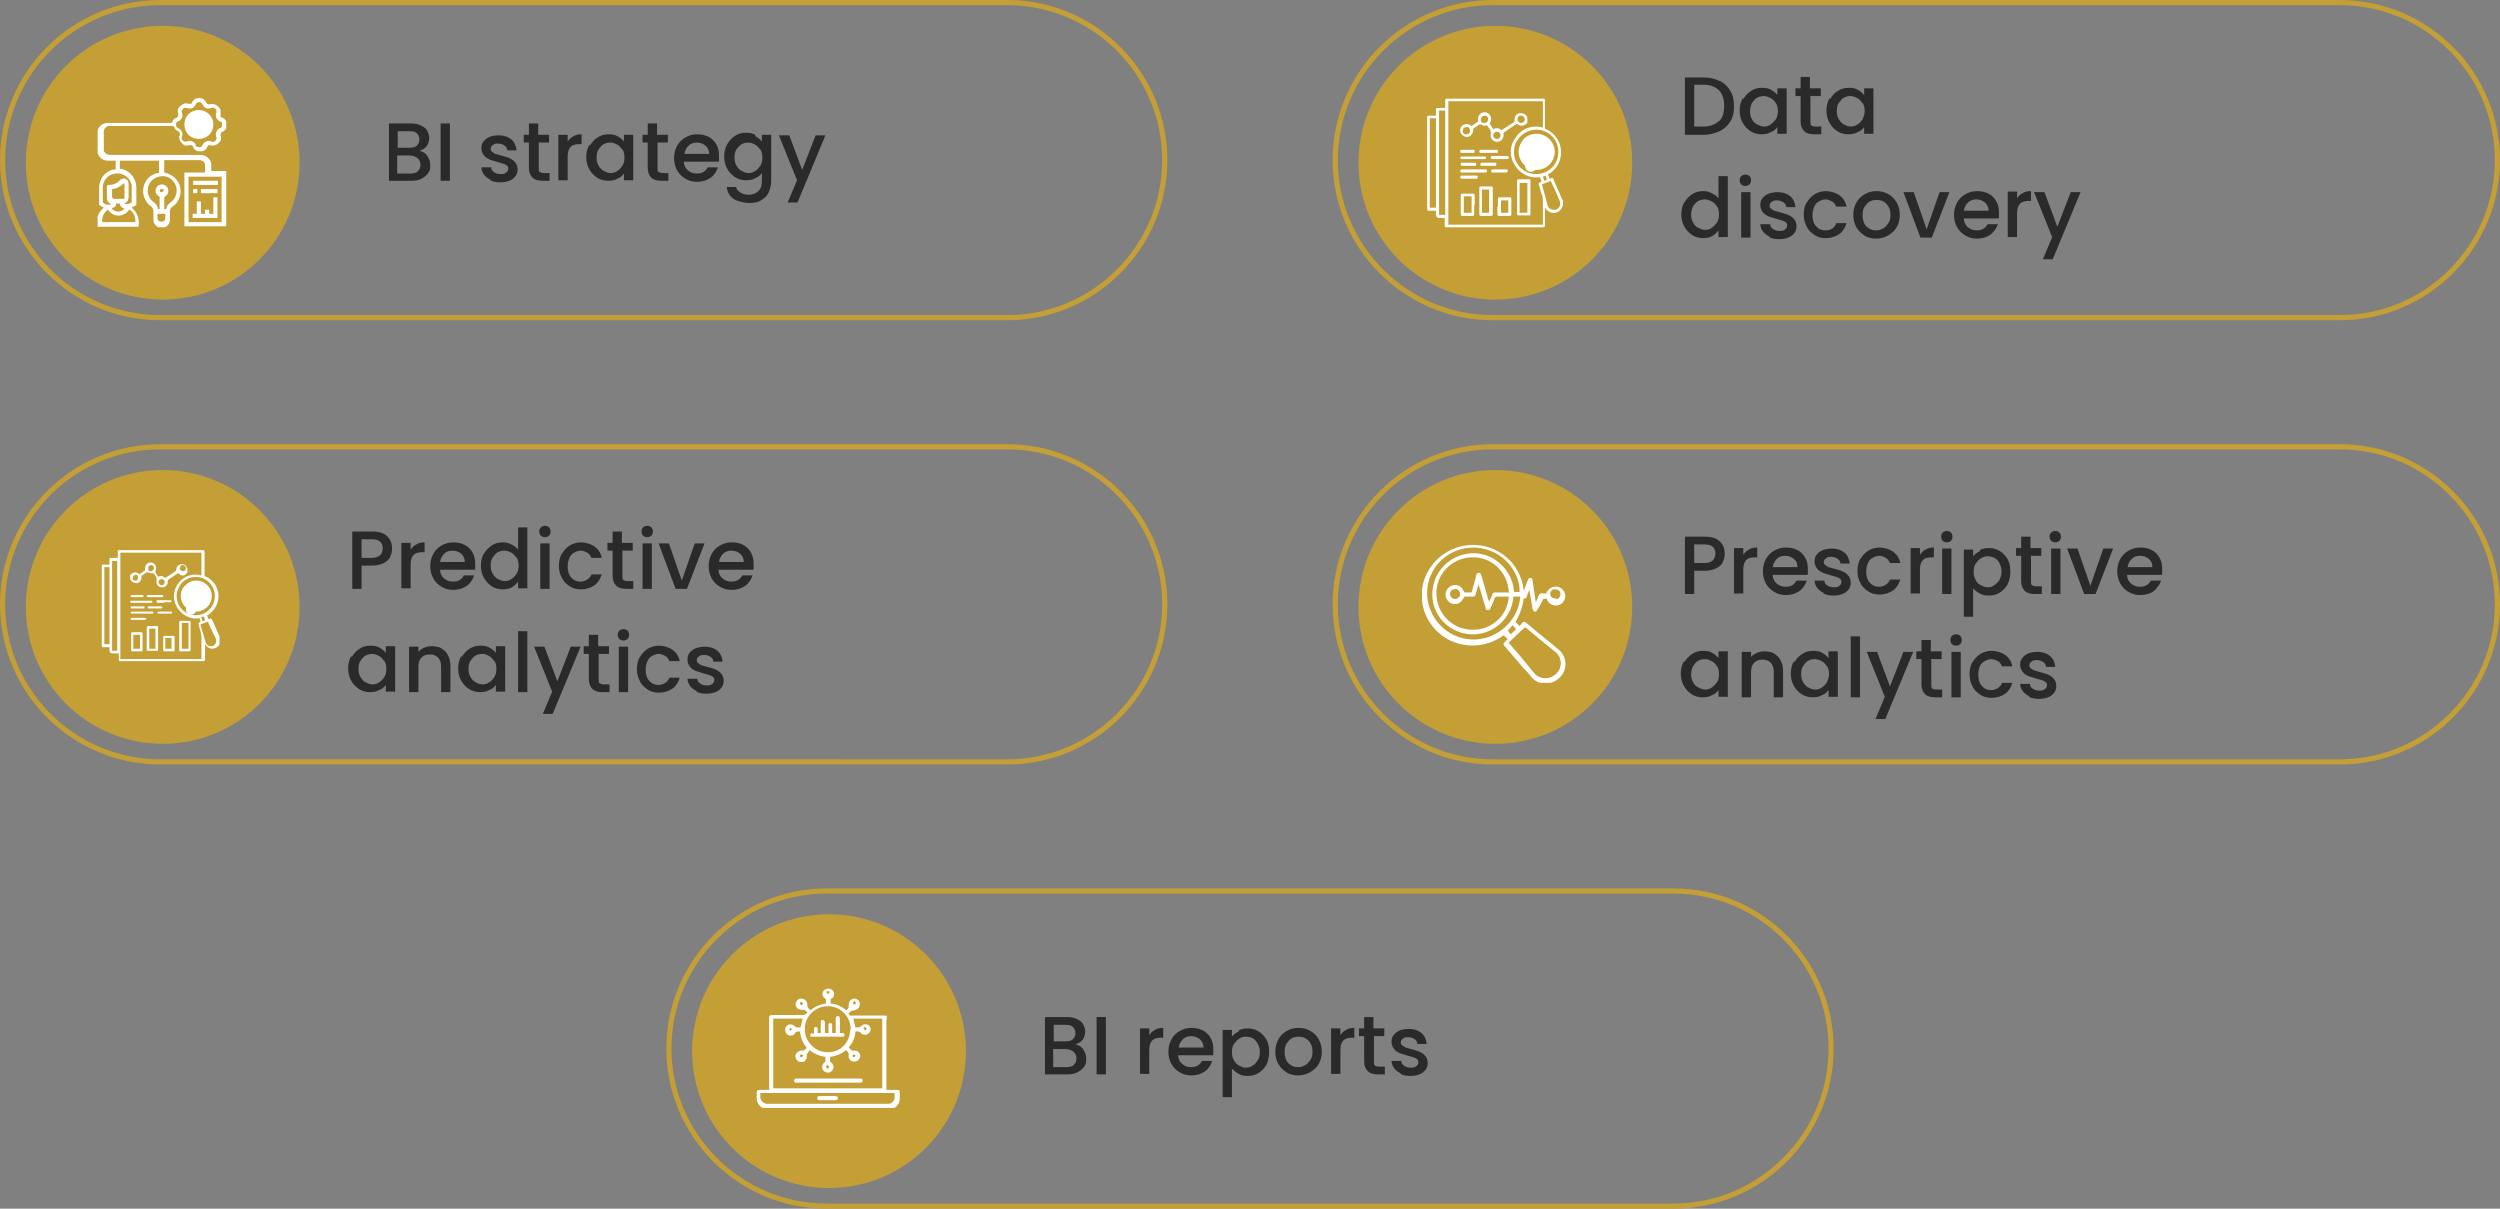 <?xml version="1.0" encoding="UTF-8"?> <svg xmlns="http://www.w3.org/2000/svg" xmlns:xlink="http://www.w3.org/1999/xlink" id="Layer_1" version="1.1" viewBox="0 0 484 234"><rect x="0" y="0" width="484" height="234" fill="#808080" stroke="none"/><defs><style> .st0 { clip-path: url(#clippath-4); } .st1 { fill: #2a2a2a; } .st2 { fill: #fff; } .st3, .st4 { fill: none; } .st5 { clip-path: url(#clippath-1); } .st4 { stroke: #c49f35; } .st6 { isolation: isolate; } .st7 { clip-path: url(#clippath-3); } .st8 { fill: #c49f35; } .st9 { clip-path: url(#clippath-2); } .st10 { clip-path: url(#clippath); } </style><clipPath id="clippath"><rect class="st3" x="18.9" y="18.9" width="24.9" height="25.1"></rect></clipPath><clipPath id="clippath-1"><rect class="st3" x="276.3" y="19" width="26.5" height="25"></rect></clipPath><clipPath id="clippath-2"><rect class="st3" x="19.7" y="106.5" width="22.8" height="21.5"></rect></clipPath><clipPath id="clippath-3"><rect class="st3" x="275.3" y="105.2" width="27.8" height="27"></rect></clipPath><clipPath id="clippath-4"><rect class="st3" x="146.4" y="191" width="27.8" height="23.5"></rect></clipPath></defs><g id="Data_Analytics"><g id="Rectangle_143"><path class="st3" d="M31,0h164c17.1,0,31,13.9,31,31h0c0,17.1-13.9,31-31,31H31C13.9,62,0,48.1,0,31h0C0,13.9,13.9,0,31,0Z"></path><path class="st4" d="M31,.5h164c16.8,0,30.5,13.7,30.5,30.5h0c0,16.8-13.7,30.5-30.5,30.5H31C14.2,61.5.5,47.8.5,31h0C.5,14.2,14.2.5,31,.5Z"></path></g><g id="Rectangle_147"><path class="st3" d="M31,86h164c17.1,0,31,13.9,31,31h0c0,17.1-13.9,31-31,31H31c-17.1,0-31-13.9-31-31h0c0-17.1,13.9-31,31-31Z"></path><path class="st4" d="M31,86.5h164c16.8,0,30.5,13.7,30.5,30.5h0c0,16.8-13.7,30.5-30.5,30.5H31c-16.8,0-30.5-13.7-30.5-30.5h0c0-16.8,13.7-30.5,30.5-30.5Z"></path></g><g id="Rectangle_149"><path class="st3" d="M160,172h164c17.1,0,31,13.9,31,31h0c0,17.1-13.9,31-31,31h-164c-17.1,0-31-13.9-31-31h0c0-17.1,13.9-31,31-31Z"></path><path class="st4" d="M160,172.5h164c16.8,0,30.5,13.7,30.5,30.5h0c0,16.8-13.7,30.5-30.5,30.5h-164c-16.8,0-30.5-13.7-30.5-30.5h0c0-16.8,13.7-30.5,30.5-30.5Z"></path></g><g id="Rectangle_145"><path class="st3" d="M289,0h164c17.1,0,31,13.9,31,31h0c0,17.1-13.9,31-31,31h-164c-17.1,0-31-13.9-31-31h0c0-17.1,13.9-31,31-31Z"></path><path class="st4" d="M289,.5h164c16.8,0,30.5,13.7,30.5,30.5h0c0,16.8-13.7,30.5-30.5,30.5h-164c-16.8,0-30.5-13.7-30.5-30.5h0c0-16.8,13.7-30.5,30.5-30.5Z"></path></g><g id="Rectangle_146"><path class="st3" d="M289,86h164c17.1,0,31,13.9,31,31h0c0,17.1-13.9,31-31,31h-164c-17.1,0-31-13.9-31-31h0c0-17.1,13.9-31,31-31Z"></path><path class="st4" d="M289,86.5h164c16.8,0,30.5,13.7,30.5,30.5h0c0,16.8-13.7,30.5-30.5,30.5h-164c-16.8,0-30.5-13.7-30.5-30.5h0c0-16.8,13.7-30.5,30.5-30.5Z"></path></g><g id="BI_strategy" class="st6"><g class="st6"><path class="st1" d="M82.7,30.2c.4.5.6,1.1.6,1.8s-.1,1.1-.4,1.5-.7.8-1.3,1.1c-.6.3-1.2.4-1.9.4h-4.4v-11.1h4.2c.8,0,1.4.1,2,.4s1,.6,1.2,1,.4.9.4,1.4-.2,1.2-.5,1.6c-.3.4-.8.7-1.4.9.6.1,1.1.4,1.5.9ZM77,28.6h2.3c.6,0,1.1-.1,1.4-.4.3-.3.5-.7.5-1.2s-.2-.9-.5-1.2c-.3-.3-.8-.4-1.4-.4h-2.3v3.2ZM80.9,33.1c.4-.3.5-.7.5-1.2s-.2-1-.6-1.3c-.4-.3-.9-.5-1.5-.5h-2.4v3.5h2.5c.6,0,1.1-.1,1.5-.4Z"></path><path class="st1" d="M87.1,23.9v11.1h-1.8v-11.1h1.8Z"></path><path class="st1" d="M95,34.8c-.5-.2-1-.6-1.3-1-.3-.4-.5-.9-.5-1.4h1.9c0,.4.2.7.5.9.3.2.7.4,1.2.4s.9,0,1.2-.3c.3-.2.4-.5.4-.8s-.2-.6-.5-.7c-.3-.2-.8-.3-1.5-.5-.7-.2-1.2-.4-1.6-.5-.4-.2-.8-.4-1.1-.8-.3-.4-.5-.8-.5-1.4s.1-.9.4-1.3c.3-.4.7-.7,1.2-.9.5-.2,1.1-.3,1.8-.3,1,0,1.8.3,2.4.8.6.5.9,1.2,1,2.1h-1.8c0-.4-.2-.7-.5-.9-.3-.2-.7-.4-1.2-.4s-.8,0-1.1.3c-.3.2-.4.4-.4.7s0,.4.3.6c.2.2.4.3.6.4.2,0,.6.2,1.1.3.6.2,1.2.3,1.6.5.4.2.8.4,1.1.8.3.3.5.8.5,1.4,0,.5-.1.9-.4,1.3s-.7.7-1.2.9c-.5.2-1.1.3-1.8.3s-1.3-.1-1.9-.4Z"></path><path class="st1" d="M104.3,27.7v4.9c0,.3,0,.6.2.7.2.1.4.2.8.2h1.1v1.5h-1.4c-.8,0-1.5-.2-1.9-.6-.4-.4-.7-1-.7-1.9v-4.9h-1v-1.5h1v-2.2h1.8v2.2h2.1v1.5h-2.1Z"></path><path class="st1" d="M111,26.4c.4-.3,1-.4,1.6-.4v1.9h-.5c-.7,0-1.3.2-1.6.5-.4.4-.6,1-.6,1.9v4.6h-1.8v-8.8h1.8v1.3c.3-.4.6-.8,1.1-1Z"></path><path class="st1" d="M114.2,28.2c.4-.7.9-1.2,1.5-1.6.6-.4,1.3-.6,2.1-.6s1.3.1,1.8.4c.5.3.9.6,1.2,1v-1.3h1.8v8.8h-1.8v-1.3c-.3.4-.7.8-1.3,1-.5.3-1.1.4-1.8.4s-1.5-.2-2.1-.6c-.6-.4-1.1-.9-1.5-1.6-.4-.7-.6-1.5-.6-2.4s.2-1.7.6-2.4ZM120.5,29c-.3-.4-.6-.8-1-1-.4-.2-.8-.4-1.3-.4s-.9.1-1.3.3c-.4.2-.7.6-1,1-.3.4-.4,1-.4,1.6s.1,1.1.4,1.6c.3.5.6.8,1,1s.8.4,1.3.4.9-.1,1.3-.4c.4-.2.7-.6,1-1,.3-.5.4-1,.4-1.6s-.1-1.1-.4-1.6Z"></path><path class="st1" d="M127.3,27.7v4.9c0,.3,0,.6.2.7.2.1.4.2.8.2h1.1v1.5h-1.4c-.8,0-1.5-.2-1.9-.6-.4-.4-.7-1-.7-1.9v-4.9h-1v-1.5h1v-2.2h1.8v2.2h2.1v1.5h-2.1Z"></path><path class="st1" d="M139.1,31.3h-6.7c0,.7.3,1.3.8,1.7.5.4,1,.6,1.7.6,1,0,1.7-.4,2.1-1.2h2c-.3.8-.7,1.5-1.4,2s-1.6.8-2.6.8-1.6-.2-2.3-.6c-.7-.4-1.2-.9-1.6-1.6-.4-.7-.6-1.5-.6-2.4s.2-1.7.6-2.4c.4-.7.9-1.2,1.6-1.6.7-.4,1.4-.6,2.3-.6s1.6.2,2.2.5c.7.4,1.2.9,1.5,1.5.4.7.5,1.4.5,2.3s0,.6,0,.9ZM137.3,29.8c0-.7-.3-1.2-.7-1.6-.5-.4-1.1-.6-1.7-.6s-1.2.2-1.6.6c-.4.4-.7.9-.8,1.6h4.9Z"></path><path class="st1" d="M146.3,26.4c.5.3.9.6,1.2,1v-1.3h1.8v9c0,.8-.2,1.5-.5,2.2-.3.6-.8,1.1-1.5,1.5-.6.4-1.4.5-2.3.5s-2.2-.3-3-.8c-.8-.6-1.2-1.3-1.3-2.3h1.8c.1.5.4.8.9,1.1.5.3,1,.4,1.6.4s1.3-.2,1.8-.7c.5-.4.7-1.1.7-2v-1.5c-.3.4-.7.8-1.3,1-.5.3-1.1.4-1.8.4s-1.5-.2-2.1-.6c-.6-.4-1.1-.9-1.5-1.6-.4-.7-.6-1.5-.6-2.4s.2-1.7.6-2.4.9-1.2,1.5-1.6c.6-.4,1.3-.6,2.1-.6s1.3.1,1.8.4ZM147.2,29c-.3-.4-.6-.8-1-1-.4-.2-.8-.4-1.3-.4s-.9.1-1.3.3c-.4.2-.7.6-1,1-.3.4-.4,1-.4,1.6s.1,1.1.4,1.6c.3.5.6.8,1,1s.8.4,1.3.4.9-.1,1.3-.4c.4-.2.7-.6,1-1,.3-.5.4-1,.4-1.6s-.1-1.1-.4-1.6Z"></path><path class="st1" d="M159.8,26.2l-5.4,13h-1.9l1.8-4.3-3.5-8.7h2l2.5,6.7,2.6-6.7h1.9Z"></path></g></g><g id="Predictive_analytics" class="st6"><g class="st6"><path class="st1" d="M75.6,107.8c-.3.5-.7.9-1.3,1.2-.6.3-1.3.5-2.3.5h-2v4.5h-1.8v-11.1h3.8c.9,0,1.6.1,2.2.4.6.3,1,.7,1.3,1.2.3.5.4,1.1.4,1.7s-.1,1.1-.4,1.6ZM73.6,107.5c.3-.3.5-.8.5-1.3,0-1.2-.7-1.8-2.1-1.8h-2v3.6h2c.7,0,1.2-.2,1.6-.5Z"></path><path class="st1" d="M80.6,105.4c.4-.3,1-.4,1.6-.4v1.9h-.5c-.7,0-1.3.2-1.6.5-.4.4-.6,1-.6,1.9v4.6h-1.8v-8.8h1.8v1.3c.3-.4.6-.8,1.1-1Z"></path><path class="st1" d="M91.9,110.3h-6.7c0,.7.3,1.3.8,1.7.5.4,1,.6,1.7.6,1,0,1.7-.4,2.1-1.2h2c-.3.8-.7,1.5-1.4,2s-1.6.8-2.6.8-1.6-.2-2.3-.6c-.7-.4-1.2-.9-1.6-1.6-.4-.7-.6-1.5-.6-2.4s.2-1.7.6-2.4c.4-.7.9-1.2,1.6-1.6.7-.4,1.4-.6,2.3-.6s1.6.2,2.2.5c.7.4,1.2.9,1.5,1.5.4.7.5,1.4.5,2.3s0,.6,0,.9ZM90,108.8c0-.7-.3-1.2-.7-1.6-.5-.4-1.1-.6-1.7-.6s-1.2.2-1.6.6c-.4.4-.7.9-.8,1.6h4.9Z"></path><path class="st1" d="M93.7,107.2c.4-.7.9-1.2,1.5-1.6.6-.4,1.3-.6,2.1-.6s1.1.1,1.7.4,1,.6,1.3,1v-4.3h1.8v11.8h-1.8v-1.3c-.3.4-.7.8-1.2,1.1-.5.3-1.1.4-1.8.4s-1.5-.2-2.1-.6c-.6-.4-1.1-.9-1.5-1.6-.4-.7-.6-1.5-.6-2.4s.2-1.7.6-2.4ZM100,108c-.3-.4-.6-.8-1-1-.4-.2-.8-.4-1.3-.4s-.9.1-1.3.3c-.4.2-.7.6-1,1-.3.4-.4,1-.4,1.6s.1,1.1.4,1.6c.3.5.6.8,1,1s.8.4,1.3.4.9-.1,1.3-.4c.4-.2.7-.6,1-1,.3-.5.4-1,.4-1.6s-.1-1.1-.4-1.6Z"></path><path class="st1" d="M104.7,103.7c-.2-.2-.3-.5-.3-.8s.1-.6.3-.8c.2-.2.5-.3.8-.3s.6.1.8.3c.2.2.3.5.3.8s-.1.6-.3.8c-.2.2-.5.3-.8.3s-.6-.1-.8-.3ZM106.4,105.2v8.8h-1.8v-8.8h1.8Z"></path><path class="st1" d="M108.8,107.2c.4-.7.9-1.2,1.5-1.6.7-.4,1.4-.6,2.2-.6s1.9.3,2.6.8c.7.5,1.2,1.2,1.4,2.2h-2c-.2-.4-.4-.8-.8-1-.4-.2-.8-.4-1.3-.4s-1.3.3-1.8.8c-.4.5-.7,1.3-.7,2.2s.2,1.7.7,2.2c.4.5,1,.8,1.8.8s1.8-.5,2.1-1.4h2c-.3.9-.7,1.6-1.4,2.1-.7.5-1.6.8-2.6.8s-1.6-.2-2.2-.6-1.2-.9-1.5-1.6c-.4-.7-.6-1.5-.6-2.4s.2-1.7.6-2.4Z"></path><path class="st1" d="M120.5,106.7v4.9c0,.3,0,.6.2.7.2.1.4.2.8.2h1.1v1.5h-1.4c-.8,0-1.5-.2-1.9-.6-.4-.4-.7-1-.7-1.9v-4.9h-1v-1.5h1v-2.2h1.8v2.2h2.1v1.5h-2.1Z"></path><path class="st1" d="M124.5,103.7c-.2-.2-.3-.5-.3-.8s.1-.6.3-.8c.2-.2.5-.3.8-.3s.6.1.8.3c.2.2.3.5.3.8s-.1.6-.3.8c-.2.2-.5.3-.8.3s-.6-.1-.8-.3ZM126.2,105.2v8.8h-1.8v-8.8h1.8Z"></path><path class="st1" d="M132,112.4l2.5-7.2h1.9l-3.4,8.8h-2.2l-3.3-8.8h2l2.5,7.2Z"></path><path class="st1" d="M145.8,110.3h-6.7c0,.7.3,1.3.8,1.7.5.4,1,.6,1.7.6,1,0,1.7-.4,2.1-1.2h2c-.3.8-.7,1.5-1.4,2s-1.6.8-2.6.8-1.6-.2-2.3-.6c-.7-.4-1.2-.9-1.6-1.6-.4-.7-.6-1.5-.6-2.4s.2-1.7.6-2.4c.4-.7.9-1.2,1.6-1.6.7-.4,1.4-.6,2.3-.6s1.6.2,2.2.5c.7.4,1.2.9,1.5,1.5.4.7.5,1.4.5,2.3s0,.6,0,.9ZM144,108.8c0-.7-.3-1.2-.7-1.6-.5-.4-1.1-.6-1.7-.6s-1.2.2-1.6.6c-.4.4-.7.9-.8,1.6h4.9Z"></path></g><g class="st6"><path class="st1" d="M68.1,127.2c.4-.7.9-1.2,1.5-1.6.6-.4,1.3-.6,2.1-.6s1.3.1,1.8.4c.5.3.9.6,1.2,1v-1.3h1.8v8.8h-1.8v-1.3c-.3.4-.7.8-1.3,1-.5.3-1.1.4-1.8.4s-1.5-.2-2.1-.6c-.6-.4-1.1-.9-1.5-1.6-.4-.7-.6-1.5-.6-2.4s.2-1.7.6-2.4ZM74.4,128c-.3-.4-.6-.8-1-1-.4-.2-.8-.4-1.3-.4s-.9.1-1.3.3c-.4.2-.7.6-1,1-.3.4-.4,1-.4,1.6s.1,1.1.4,1.6c.3.5.6.8,1,1s.8.4,1.3.4.9-.1,1.3-.4c.4-.2.7-.6,1-1,.3-.5.4-1,.4-1.6s-.1-1.1-.4-1.6Z"></path><path class="st1" d="M85.4,125.5c.5.3,1,.7,1.3,1.3.3.6.5,1.2.5,2v5.2h-1.8v-4.9c0-.8-.2-1.4-.6-1.8-.4-.4-.9-.6-1.6-.6s-1.2.2-1.6.6c-.4.4-.6,1-.6,1.8v4.9h-1.8v-8.8h1.8v1c.3-.4.7-.6,1.1-.8.5-.2,1-.3,1.5-.3s1.3.1,1.9.4Z"></path><path class="st1" d="M89.4,127.2c.4-.7.9-1.2,1.5-1.6.6-.4,1.3-.6,2.1-.6s1.3.1,1.8.4c.5.3.9.6,1.2,1v-1.3h1.8v8.8h-1.8v-1.3c-.3.4-.7.8-1.3,1-.5.3-1.1.4-1.8.4s-1.5-.2-2.1-.6c-.6-.4-1.1-.9-1.5-1.6-.4-.7-.6-1.5-.6-2.4s.2-1.7.6-2.4ZM95.7,128c-.3-.4-.6-.8-1-1-.4-.2-.8-.4-1.3-.4s-.9.1-1.3.3c-.4.2-.7.6-1,1-.3.4-.4,1-.4,1.6s.1,1.1.4,1.6c.3.5.6.8,1,1s.8.4,1.3.4.9-.1,1.3-.4c.4-.2.7-.6,1-1,.3-.5.4-1,.4-1.6s-.1-1.1-.4-1.6Z"></path><path class="st1" d="M102.1,122.2v11.8h-1.8v-11.8h1.8Z"></path><path class="st1" d="M112.4,125.2l-5.4,13h-1.9l1.8-4.3-3.5-8.7h2l2.5,6.7,2.6-6.7h1.9Z"></path><path class="st1" d="M115.9,126.7v4.9c0,.3,0,.6.2.7.2.1.4.2.8.2h1.1v1.5h-1.4c-.8,0-1.5-.2-1.9-.6-.4-.4-.7-1-.7-1.9v-4.9h-1v-1.5h1v-2.2h1.8v2.2h2.1v1.5h-2.1Z"></path><path class="st1" d="M119.9,123.7c-.2-.2-.3-.5-.3-.8s.1-.6.3-.8c.2-.2.5-.3.8-.3s.6.1.8.3c.2.2.3.5.3.8s-.1.6-.3.8c-.2.2-.5.3-.8.3s-.6-.1-.8-.3ZM121.6,125.2v8.8h-1.8v-8.8h1.8Z"></path><path class="st1" d="M123.9,127.2c.4-.7.9-1.2,1.5-1.6.7-.4,1.4-.6,2.2-.6s1.9.3,2.6.8c.7.5,1.2,1.2,1.4,2.2h-2c-.2-.4-.4-.8-.8-1-.4-.2-.8-.4-1.3-.4s-1.3.3-1.8.8c-.4.5-.7,1.3-.7,2.2s.2,1.7.7,2.2c.4.5,1,.8,1.8.8s1.8-.5,2.1-1.4h2c-.3.9-.7,1.6-1.4,2.1-.7.5-1.6.8-2.6.8s-1.6-.2-2.2-.6-1.2-.9-1.5-1.6c-.4-.7-.6-1.5-.6-2.4s.2-1.7.6-2.4Z"></path><path class="st1" d="M134.9,133.8c-.5-.2-1-.6-1.3-1-.3-.4-.5-.9-.5-1.4h1.9c0,.4.2.7.5.9.3.2.7.4,1.2.4s.9,0,1.2-.3c.3-.2.4-.5.4-.8s-.2-.6-.5-.7c-.3-.2-.8-.3-1.5-.5-.7-.2-1.2-.4-1.6-.5-.4-.2-.8-.4-1.1-.8-.3-.4-.5-.8-.5-1.4s.1-.9.4-1.3c.3-.4.7-.7,1.2-.9.5-.2,1.1-.3,1.8-.3,1,0,1.8.3,2.4.8.6.5.9,1.2,1,2.1h-1.8c0-.4-.2-.7-.5-.9-.3-.2-.7-.4-1.2-.4s-.8,0-1.1.3c-.3.2-.4.4-.4.7s0,.4.3.6c.2.2.4.3.6.4.2,0,.6.2,1.1.3.6.2,1.2.3,1.6.5.4.2.8.4,1.1.8.3.3.5.8.5,1.4,0,.5-.1.9-.4,1.3s-.7.7-1.2.9c-.5.2-1.1.3-1.8.3s-1.3-.1-1.9-.4Z"></path></g></g><g id="BI_reports" class="st6"><g class="st6"><path class="st1" d="M209.7,203.2c.4.5.6,1.1.6,1.8s-.1,1.1-.4,1.5-.7.8-1.3,1.1c-.6.3-1.2.4-1.9.4h-4.4v-11.1h4.2c.8,0,1.4.1,2,.4s1,.6,1.2,1,.4.9.4,1.4-.2,1.2-.5,1.6c-.3.4-.8.7-1.4.9.6.1,1.1.4,1.5.9ZM204,201.6h2.3c.6,0,1.1-.1,1.4-.4.3-.3.5-.7.5-1.2s-.2-.9-.5-1.2c-.3-.3-.8-.4-1.4-.4h-2.3v3.2ZM207.9,206.1c.4-.3.5-.7.5-1.2s-.2-1-.6-1.3c-.4-.3-.9-.5-1.5-.5h-2.4v3.5h2.5c.6,0,1.1-.1,1.5-.4Z"></path><path class="st1" d="M214.1,196.9v11.1h-1.8v-11.1h1.8Z"></path><path class="st1" d="M223.6,199.4c.4-.3,1-.4,1.6-.4v1.9h-.5c-.7,0-1.3.2-1.6.5-.4.4-.6,1-.6,1.9v4.6h-1.8v-8.8h1.8v1.3c.3-.4.6-.8,1.1-1Z"></path><path class="st1" d="M234.8,204.3h-6.7c0,.7.3,1.3.8,1.7.5.4,1,.6,1.7.6,1,0,1.7-.4,2.1-1.2h2c-.3.8-.7,1.5-1.4,2s-1.6.8-2.6.8-1.6-.2-2.3-.6c-.7-.4-1.2-.9-1.6-1.6-.4-.7-.6-1.5-.6-2.4s.2-1.7.6-2.4c.4-.7.9-1.2,1.6-1.6.7-.4,1.4-.6,2.3-.6s1.6.2,2.2.5c.7.4,1.2.9,1.5,1.5.4.7.5,1.4.5,2.3s0,.6,0,.9ZM233,202.8c0-.7-.3-1.2-.7-1.6-.5-.4-1.1-.6-1.7-.6s-1.2.2-1.6.6c-.4.4-.7.9-.8,1.6h4.9Z"></path><path class="st1" d="M239.8,199.5c.5-.3,1.1-.4,1.8-.4s1.5.2,2.1.6c.6.4,1.1.9,1.5,1.6.4.7.5,1.5.5,2.4s-.2,1.7-.5,2.4c-.4.7-.9,1.2-1.5,1.6-.6.4-1.3.6-2.1.6s-1.3-.1-1.8-.4c-.5-.3-.9-.6-1.3-1v5.5h-1.8v-13h1.8v1.3c.3-.4.7-.7,1.3-1ZM243.5,202c-.3-.4-.6-.8-1-1-.4-.2-.9-.3-1.3-.3s-.9.1-1.3.4c-.4.2-.7.6-1,1s-.4,1-.4,1.6.1,1.1.4,1.6c.3.5.6.8,1,1s.8.4,1.3.4.9-.1,1.3-.4c.4-.2.7-.6,1-1,.3-.5.4-1,.4-1.6s-.1-1.1-.4-1.6Z"></path><path class="st1" d="M249.1,207.6c-.7-.4-1.2-.9-1.6-1.6-.4-.7-.6-1.5-.6-2.4s.2-1.7.6-2.4.9-1.2,1.6-1.6c.7-.4,1.4-.6,2.3-.6s1.6.2,2.3.6c.7.4,1.2.9,1.6,1.6s.6,1.5.6,2.4-.2,1.7-.6,2.4-1,1.2-1.7,1.6-1.5.6-2.3.6-1.6-.2-2.3-.6ZM252.7,206.2c.4-.2.7-.6,1-1,.3-.4.4-1,.4-1.6s-.1-1.2-.4-1.6c-.2-.4-.6-.8-1-1s-.8-.3-1.3-.3-.9.1-1.3.3c-.4.2-.7.6-1,1s-.4,1-.4,1.6c0,.9.2,1.7.7,2.2.5.5,1.1.8,1.8.8s.9-.1,1.3-.3Z"></path><path class="st1" d="M260.6,199.4c.4-.3,1-.4,1.6-.4v1.9h-.5c-.7,0-1.3.2-1.6.5-.4.4-.6,1-.6,1.9v4.6h-1.8v-8.8h1.8v1.3c.3-.4.6-.8,1.1-1Z"></path><path class="st1" d="M266,200.7v4.9c0,.3,0,.6.2.7.2.1.4.2.8.2h1.1v1.5h-1.4c-.8,0-1.5-.2-1.9-.6s-.7-1-.7-1.9v-4.9h-1v-1.5h1v-2.2h1.8v2.2h2.1v1.5h-2.1Z"></path><path class="st1" d="M271.2,207.8c-.5-.2-1-.6-1.3-1-.3-.4-.5-.9-.5-1.4h1.9c0,.4.2.7.5.9.3.2.7.4,1.2.4s.9,0,1.2-.3c.3-.2.4-.5.4-.8s-.2-.6-.5-.7c-.3-.2-.8-.3-1.5-.5-.7-.2-1.2-.4-1.6-.5-.4-.2-.8-.4-1.1-.8-.3-.4-.5-.8-.5-1.4s.1-.9.4-1.3c.3-.4.7-.7,1.2-.9.5-.2,1.1-.3,1.8-.3,1,0,1.8.3,2.4.8.6.5.9,1.2,1,2.1h-1.8c0-.4-.2-.7-.5-.9-.3-.2-.7-.4-1.2-.4s-.8,0-1.1.3c-.3.2-.4.4-.4.7s0,.4.3.6.4.3.6.4c.2,0,.6.2,1.1.3.6.2,1.2.3,1.6.5.4.2.8.4,1.1.8.3.3.5.8.5,1.4,0,.5-.1.9-.4,1.3s-.7.7-1.2.9c-.5.2-1.1.3-1.8.3s-1.3-.1-1.9-.4Z"></path></g></g><g id="Data_discovery" class="st6"><g class="st6"><path class="st1" d="M332.9,15.6c.9.5,1.6,1.1,2.1,2,.5.8.7,1.8.7,3s-.2,2.1-.7,2.9-1.2,1.5-2.1,1.9-1.9.7-3.1.7h-3.6v-11.1h3.6c1.2,0,2.2.2,3.1.7ZM332.8,23.5c.7-.7,1-1.7,1-3s-.3-2.3-1-3-1.7-1.1-3-1.1h-1.8v8.1h1.8c1.3,0,2.3-.4,3-1.1Z"></path><path class="st1" d="M337.5,19.2c.4-.7.9-1.2,1.5-1.6.6-.4,1.3-.6,2.1-.6s1.3.1,1.8.4c.5.3.9.6,1.2,1v-1.3h1.8v8.8h-1.8v-1.3c-.3.4-.7.8-1.3,1-.5.3-1.1.4-1.8.4s-1.5-.2-2.1-.6c-.6-.4-1.1-.9-1.5-1.6-.4-.7-.6-1.5-.6-2.4s.2-1.7.6-2.4ZM343.8,20c-.2-.4-.6-.8-1-1-.4-.2-.8-.4-1.3-.4s-.9.1-1.3.3c-.4.2-.7.6-1,1-.2.4-.4,1-.4,1.6s.1,1.1.4,1.6c.2.5.6.8,1,1s.8.4,1.3.4.9-.1,1.3-.4.7-.6,1-1c.3-.5.4-1,.4-1.6s-.1-1.1-.4-1.6Z"></path><path class="st1" d="M350.5,18.7v4.9c0,.3,0,.6.2.7.2.1.4.2.8.2h1.1v1.5h-1.4c-.8,0-1.5-.2-1.9-.6s-.7-1-.7-1.9v-4.9h-1v-1.5h1v-2.2h1.8v2.2h2.1v1.5h-2.1Z"></path><path class="st1" d="M354.3,19.2c.4-.7.9-1.2,1.5-1.6.6-.4,1.3-.6,2.1-.6s1.3.1,1.8.4c.5.3.9.6,1.2,1v-1.3h1.8v8.8h-1.8v-1.3c-.3.4-.7.8-1.3,1-.5.3-1.1.4-1.8.4s-1.5-.2-2.1-.6c-.6-.4-1.1-.9-1.5-1.6-.4-.7-.6-1.5-.6-2.4s.2-1.7.6-2.4ZM360.6,20c-.3-.4-.6-.8-1-1-.4-.2-.8-.4-1.3-.4s-.9.1-1.3.3-.7.6-1,1c-.3.4-.4,1-.4,1.6s.1,1.1.4,1.6c.3.5.6.8,1,1s.8.4,1.3.4.9-.1,1.3-.4c.4-.2.7-.6,1-1,.2-.5.4-1,.4-1.6s-.1-1.1-.4-1.6Z"></path></g><g class="st6"><path class="st1" d="M326.1,39.2c.4-.7.9-1.2,1.5-1.6.6-.4,1.3-.6,2.1-.6s1.1.1,1.7.4c.6.3,1,.6,1.3,1v-4.3h1.8v11.8h-1.8v-1.3c-.3.4-.7.8-1.2,1.1-.5.3-1.1.4-1.8.4s-1.5-.2-2.1-.6c-.6-.4-1.1-.9-1.5-1.6-.4-.7-.6-1.5-.6-2.4s.2-1.7.6-2.4ZM332.4,40c-.2-.4-.6-.8-1-1-.4-.2-.8-.4-1.3-.4s-.9.1-1.3.3c-.4.2-.7.6-1,1-.2.4-.4,1-.4,1.6s.1,1.1.4,1.6c.2.5.6.8,1,1s.8.4,1.3.4.9-.1,1.3-.4.7-.6,1-1c.3-.5.4-1,.4-1.6s-.1-1.1-.4-1.6Z"></path><path class="st1" d="M337.1,35.7c-.2-.2-.3-.5-.3-.8s.1-.6.3-.8c.2-.2.5-.3.8-.3s.6.1.8.3c.2.2.3.5.3.8s-.1.6-.3.8c-.2.2-.5.3-.8.3s-.6-.1-.8-.3ZM338.9,37.2v8.8h-1.8v-8.8h1.8Z"></path><path class="st1" d="M342.6,45.8c-.5-.2-1-.6-1.3-1-.3-.4-.5-.9-.5-1.4h1.9c0,.4.2.7.5.9.3.2.7.4,1.2.4s.9,0,1.2-.3c.3-.2.4-.5.4-.8s-.2-.6-.5-.7c-.3-.2-.8-.3-1.5-.5-.7-.2-1.2-.4-1.6-.5-.4-.2-.8-.4-1.1-.8-.3-.4-.5-.8-.5-1.4s.1-.9.4-1.3c.3-.4.7-.7,1.2-.9.5-.2,1.1-.3,1.8-.3,1,0,1.8.3,2.4.8.6.5.9,1.2,1,2.1h-1.8c0-.4-.2-.7-.5-.9-.3-.2-.7-.4-1.2-.4s-.8,0-1.1.3c-.3.2-.4.4-.4.7s0,.4.3.6c.2.2.4.3.6.4.2,0,.6.2,1.1.3.6.2,1.2.3,1.6.5.4.2.8.4,1.1.8.3.3.5.8.5,1.4,0,.5-.1.9-.4,1.3s-.7.7-1.2.9c-.5.2-1.1.3-1.8.3s-1.3-.1-1.9-.4Z"></path><path class="st1" d="M349.8,39.2c.4-.7.9-1.2,1.5-1.6.7-.4,1.4-.6,2.2-.6s1.9.3,2.6.8c.7.5,1.2,1.2,1.4,2.2h-2c-.2-.4-.4-.8-.8-1s-.8-.4-1.3-.4-1.3.3-1.8.8c-.4.5-.7,1.3-.7,2.2s.2,1.7.7,2.2c.4.5,1,.8,1.8.8,1.1,0,1.8-.5,2.1-1.4h2c-.3.9-.7,1.6-1.4,2.1-.7.5-1.6.8-2.6.8s-1.6-.2-2.2-.6-1.2-.9-1.5-1.6c-.4-.7-.6-1.5-.6-2.4s.2-1.7.6-2.4Z"></path><path class="st1" d="M361,45.6c-.7-.4-1.2-.9-1.6-1.6-.4-.7-.6-1.5-.6-2.4s.2-1.7.6-2.4.9-1.2,1.6-1.6c.7-.4,1.4-.6,2.3-.6s1.6.2,2.3.6c.7.4,1.2.9,1.6,1.6s.6,1.5.6,2.4-.2,1.7-.6,2.4-1,1.2-1.7,1.6-1.5.6-2.3.6-1.6-.2-2.3-.6ZM364.6,44.2c.4-.2.7-.6,1-1,.3-.4.4-1,.4-1.6s-.1-1.2-.4-1.6c-.2-.4-.6-.8-1-1s-.8-.3-1.3-.3-.9.1-1.3.3c-.4.2-.7.6-1,1s-.4,1-.4,1.6c0,.9.2,1.7.7,2.2.5.5,1.1.8,1.8.8s.9-.1,1.3-.3Z"></path><path class="st1" d="M373,44.4l2.5-7.2h1.9l-3.4,8.8h-2.2l-3.3-8.8h2l2.5,7.2Z"></path><path class="st1" d="M386.9,42.3h-6.7c0,.7.3,1.3.8,1.7s1,.6,1.7.6c1,0,1.7-.4,2.1-1.2h2c-.3.8-.8,1.5-1.4,2-.7.5-1.6.8-2.6.8s-1.6-.2-2.3-.6c-.7-.4-1.2-.9-1.6-1.6-.4-.7-.6-1.5-.6-2.4s.2-1.7.6-2.4c.4-.7.9-1.2,1.6-1.6.7-.4,1.4-.6,2.3-.6s1.6.2,2.2.5,1.2.9,1.5,1.5c.4.7.5,1.4.5,2.3s0,.6,0,.9ZM385,40.8c0-.7-.3-1.2-.7-1.6-.5-.4-1.1-.6-1.7-.6s-1.2.2-1.6.6c-.4.4-.7.9-.8,1.6h4.9Z"></path><path class="st1" d="M391.6,37.4c.4-.3,1-.4,1.6-.4v1.9h-.5c-.7,0-1.3.2-1.6.5-.4.4-.6,1-.6,1.9v4.6h-1.8v-8.8h1.8v1.3c.3-.4.6-.8,1.1-1Z"></path><path class="st1" d="M402.8,37.2l-5.4,13h-1.9l1.8-4.3-3.5-8.7h2l2.5,6.7,2.6-6.7h1.9Z"></path></g></g><g id="Prescriptive_analytics" class="st6"><g class="st6"><path class="st1" d="M333.6,108.8c-.3.5-.7.9-1.3,1.2-.6.3-1.3.5-2.3.5h-2v4.5h-1.8v-11.1h3.8c.9,0,1.6.1,2.2.4.6.3,1,.7,1.3,1.2.3.5.4,1.1.4,1.7s-.1,1.1-.4,1.6ZM331.6,108.5c.3-.3.5-.8.5-1.3,0-1.2-.7-1.8-2.1-1.8h-2v3.6h2c.7,0,1.2-.2,1.6-.5Z"></path><path class="st1" d="M338.6,106.4c.4-.3,1-.4,1.6-.4v1.9h-.5c-.7,0-1.3.2-1.6.5-.4.4-.6,1-.6,1.9v4.6h-1.8v-8.8h1.8v1.3c.3-.4.6-.8,1.1-1Z"></path><path class="st1" d="M349.9,111.3h-6.7c0,.7.3,1.3.8,1.7.5.4,1,.6,1.7.6,1,0,1.7-.4,2.1-1.2h2c-.3.8-.7,1.5-1.4,2-.7.5-1.6.8-2.6.8s-1.6-.2-2.3-.6-1.2-.9-1.6-1.6c-.4-.7-.6-1.5-.6-2.4s.2-1.7.6-2.4c.4-.7.9-1.2,1.6-1.6.7-.4,1.4-.6,2.3-.6s1.6.2,2.2.5c.7.4,1.2.9,1.5,1.5.4.7.5,1.4.5,2.3s0,.6,0,.9ZM348,109.8c0-.7-.2-1.2-.7-1.6-.5-.4-1-.6-1.7-.6s-1.2.2-1.6.6c-.4.4-.7.9-.8,1.6h4.9Z"></path><path class="st1" d="M353.1,114.8c-.5-.2-1-.6-1.3-1-.3-.4-.5-.9-.5-1.4h1.9c0,.4.2.7.5.9.3.2.7.4,1.2.4s.9,0,1.2-.3c.3-.2.4-.5.4-.8s-.2-.6-.5-.7c-.3-.2-.8-.3-1.5-.5-.7-.2-1.2-.4-1.6-.5-.4-.2-.8-.4-1.1-.8-.3-.4-.5-.8-.5-1.4s.1-.9.4-1.3c.3-.4.7-.7,1.2-.9.5-.2,1.1-.3,1.8-.3,1,0,1.8.3,2.4.8.6.5.9,1.2,1,2.1h-1.8c0-.4-.2-.7-.5-.9-.3-.2-.7-.4-1.2-.4s-.8,0-1.1.3c-.3.2-.4.4-.4.7s0,.4.3.6.4.3.6.4c.2,0,.6.2,1.1.3.6.2,1.2.3,1.6.5.4.2.8.4,1.1.8.3.3.5.8.5,1.4,0,.5-.1.9-.4,1.3s-.7.7-1.2.9c-.5.2-1.1.3-1.8.3s-1.3-.1-1.9-.4Z"></path><path class="st1" d="M360.2,108.2c.4-.7.9-1.2,1.5-1.6.7-.4,1.4-.6,2.2-.6s1.9.3,2.6.8c.7.5,1.2,1.2,1.4,2.2h-2c-.2-.4-.4-.8-.8-1-.4-.2-.8-.4-1.3-.4s-1.3.3-1.8.8c-.4.5-.7,1.3-.7,2.2s.2,1.7.7,2.2c.4.5,1,.8,1.8.8s1.8-.5,2.1-1.4h2c-.3.9-.7,1.6-1.4,2.1-.7.5-1.6.8-2.6.8s-1.6-.2-2.2-.6-1.2-.9-1.5-1.6c-.4-.7-.6-1.5-.6-2.4s.2-1.7.6-2.4Z"></path><path class="st1" d="M372.8,106.4c.4-.3,1-.4,1.6-.4v1.9h-.5c-.7,0-1.3.2-1.6.5-.4.4-.6,1-.6,1.9v4.6h-1.8v-8.8h1.8v1.3c.3-.4.6-.8,1.1-1Z"></path><path class="st1" d="M376.1,104.7c-.2-.2-.3-.5-.3-.8s.1-.6.3-.8c.2-.2.5-.3.8-.3s.6.1.8.3c.2.2.3.5.3.8s-.1.6-.3.8-.5.3-.8.3-.6-.1-.8-.3ZM377.8,106.2v8.8h-1.8v-8.8h1.8Z"></path><path class="st1" d="M383.3,106.5c.5-.3,1.1-.4,1.8-.4s1.5.2,2.1.6c.6.4,1.1.9,1.5,1.6.4.7.5,1.5.5,2.4s-.2,1.7-.5,2.4c-.4.7-.9,1.2-1.5,1.6-.6.4-1.3.6-2.1.6s-1.3-.1-1.8-.4c-.5-.3-1-.6-1.3-1v5.5h-1.8v-13h1.8v1.3c.3-.4.7-.7,1.3-1ZM387.1,109c-.2-.4-.6-.8-1-1s-.9-.3-1.3-.3-.9.1-1.3.4c-.4.2-.7.6-1,1-.3.4-.4,1-.4,1.6s.1,1.1.4,1.6c.2.5.6.8,1,1,.4.2.8.4,1.3.4s.9-.1,1.3-.4.7-.6,1-1c.2-.5.4-1,.4-1.6s-.1-1.1-.4-1.6Z"></path><path class="st1" d="M393.2,107.7v4.9c0,.3,0,.6.2.7.2.1.4.2.8.2h1.1v1.5h-1.4c-.8,0-1.5-.2-1.9-.6-.4-.4-.7-1-.7-1.9v-4.9h-1v-1.5h1v-2.2h1.8v2.2h2.1v1.5h-2.1Z"></path><path class="st1" d="M397.1,104.7c-.2-.2-.3-.5-.3-.8s.1-.6.3-.8c.2-.2.5-.3.8-.3s.6.1.8.3c.2.2.3.5.3.8s-.1.6-.3.8-.5.3-.8.3-.6-.1-.8-.3ZM398.9,106.2v8.8h-1.8v-8.8h1.8Z"></path><path class="st1" d="M404.7,113.4l2.5-7.2h1.9l-3.4,8.8h-2.2l-3.3-8.8h2l2.5,7.2Z"></path><path class="st1" d="M418.5,111.3h-6.7c0,.7.3,1.3.8,1.7.5.4,1,.6,1.7.6,1,0,1.7-.4,2.1-1.2h2c-.3.8-.8,1.5-1.4,2s-1.6.8-2.6.8-1.6-.2-2.3-.6c-.7-.4-1.2-.9-1.6-1.6-.4-.7-.6-1.5-.6-2.4s.2-1.7.6-2.4c.4-.7.9-1.2,1.6-1.6.7-.4,1.4-.6,2.3-.6s1.6.2,2.2.5,1.2.9,1.5,1.5c.4.7.5,1.4.5,2.3s0,.6,0,.9ZM416.7,109.8c0-.7-.2-1.2-.7-1.6-.5-.4-1-.6-1.7-.6s-1.2.2-1.6.6c-.4.4-.7.9-.8,1.6h4.9Z"></path></g><g class="st6"><path class="st1" d="M326.1,128.2c.4-.7.9-1.2,1.5-1.6.6-.4,1.3-.6,2.1-.6s1.3.1,1.8.4c.5.3.9.6,1.2,1v-1.3h1.8v8.8h-1.8v-1.3c-.3.4-.7.8-1.3,1-.5.3-1.1.4-1.8.4s-1.5-.2-2.1-.6c-.6-.4-1.1-.9-1.5-1.6-.4-.7-.6-1.5-.6-2.4s.2-1.7.6-2.4ZM332.4,129c-.2-.4-.6-.8-1-1-.4-.2-.8-.4-1.3-.4s-.9.1-1.3.3c-.4.2-.7.6-1,1-.2.4-.4,1-.4,1.6s.1,1.1.4,1.6c.2.5.6.8,1,1s.8.4,1.3.4.9-.1,1.3-.4.7-.6,1-1c.3-.5.4-1,.4-1.6s-.1-1.1-.4-1.6Z"></path><path class="st1" d="M343.4,126.5c.5.3,1,.7,1.3,1.3s.5,1.2.5,2v5.2h-1.8v-4.9c0-.8-.2-1.4-.6-1.8-.4-.4-.9-.6-1.6-.6s-1.2.2-1.6.6c-.4.4-.6,1-.6,1.8v4.9h-1.8v-8.8h1.8v1c.3-.4.7-.6,1.1-.8.5-.2,1-.3,1.5-.3s1.3.1,1.9.4Z"></path><path class="st1" d="M347.4,128.2c.4-.7.9-1.2,1.5-1.6.6-.4,1.3-.6,2.1-.6s1.3.1,1.8.4c.5.3.9.6,1.2,1v-1.3h1.8v8.8h-1.8v-1.3c-.3.4-.7.8-1.3,1-.5.3-1.1.4-1.8.4s-1.5-.2-2.1-.6c-.6-.4-1.1-.9-1.5-1.6-.4-.7-.6-1.5-.6-2.4s.2-1.7.6-2.4ZM353.7,129c-.3-.4-.6-.8-1-1-.4-.2-.8-.4-1.3-.4s-.9.1-1.3.3-.7.6-1,1c-.3.4-.4,1-.4,1.6s.1,1.1.4,1.6c.3.5.6.8,1,1s.8.4,1.3.4.9-.1,1.3-.4c.4-.2.7-.6,1-1,.2-.5.4-1,.4-1.6s-.1-1.1-.4-1.6Z"></path><path class="st1" d="M360.1,123.2v11.8h-1.8v-11.8h1.8Z"></path><path class="st1" d="M370.4,126.2l-5.4,13h-1.9l1.8-4.3-3.5-8.7h2l2.5,6.7,2.6-6.7h1.9Z"></path><path class="st1" d="M373.9,127.7v4.9c0,.3,0,.6.2.7.2.1.4.2.8.2h1.1v1.5h-1.4c-.8,0-1.5-.2-1.9-.6-.4-.4-.7-1-.7-1.9v-4.9h-1v-1.5h1v-2.2h1.8v2.2h2.1v1.5h-2.1Z"></path><path class="st1" d="M377.9,124.7c-.2-.2-.3-.5-.3-.8s.1-.6.3-.8c.2-.2.5-.3.8-.3s.6.1.8.3c.2.2.3.5.3.8s-.1.6-.3.8-.5.3-.8.3-.6-.1-.8-.3ZM379.6,126.2v8.8h-1.8v-8.8h1.8Z"></path><path class="st1" d="M381.9,128.2c.4-.7.9-1.2,1.5-1.6.7-.4,1.4-.6,2.2-.6s1.9.3,2.6.8c.7.5,1.2,1.2,1.4,2.2h-2c-.2-.4-.4-.8-.8-1s-.8-.4-1.3-.4-1.3.3-1.8.8-.7,1.3-.7,2.2.2,1.7.7,2.2c.4.5,1,.8,1.8.8s1.8-.5,2.1-1.4h2c-.3.9-.7,1.6-1.4,2.1-.7.5-1.6.8-2.6.8s-1.6-.2-2.2-.6-1.2-.9-1.5-1.6c-.4-.7-.6-1.5-.6-2.4s.2-1.7.6-2.4Z"></path><path class="st1" d="M392.9,134.8c-.5-.2-1-.6-1.3-1-.3-.4-.5-.9-.5-1.4h1.9c0,.4.2.7.5.9.3.2.7.4,1.2.4s.9,0,1.2-.3c.3-.2.4-.5.4-.8s-.2-.6-.5-.7c-.3-.2-.8-.3-1.5-.5-.7-.2-1.2-.4-1.6-.5-.4-.2-.8-.4-1.1-.8-.3-.4-.5-.8-.5-1.4s.1-.9.4-1.3c.3-.4.7-.7,1.2-.9.5-.2,1.1-.3,1.8-.3,1,0,1.8.3,2.4.8.6.5.9,1.2,1,2.1h-1.8c0-.4-.2-.7-.5-.9-.3-.2-.7-.4-1.2-.4s-.8,0-1.1.3c-.3.2-.4.4-.4.7s0,.4.3.6.4.3.6.4c.2,0,.6.2,1.1.3.6.2,1.2.3,1.6.5.4.2.8.4,1.1.8.3.3.5.8.5,1.4,0,.5-.1.9-.4,1.3s-.7.7-1.2.9c-.5.2-1.1.3-1.8.3s-1.3-.1-1.9-.4Z"></path></g></g><circle id="Ellipse_22" class="st8" cx="289.5" cy="31.5" r="26.5"></circle><circle id="Ellipse_21" class="st8" cx="31.5" cy="31.5" r="26.5"></circle><circle id="Ellipse_23" class="st8" cx="289.5" cy="117.5" r="26.5"></circle><circle id="Ellipse_24" class="st8" cx="31.5" cy="117.5" r="26.5"></circle><circle id="Ellipse_26" class="st8" cx="160.5" cy="203.5" r="26.5"></circle><g id="Group_215"><g class="st10"><g id="Group_214"><path id="Path_3370" class="st2" d="M43.7,43.8h-8v-10.4h4c0-.5,0-.9,0-1.4,0-.6-.5-1-1.1-1h-6.8s0,0,0,0v2.4c.4.1.8.2,1.1.4,1.8.8,2.6,3,1.7,4.8-.3.6-.7,1.1-1.2,1.4-.3.2-.5.5-.5.9v1.4c.1.9-.5,1.7-1.4,1.8-.9.1-1.7-.5-1.8-1.4,0-.2,0-.3,0-.5v-1.4c0-.3-.2-.6-.4-.8-1.6-1.1-2.1-3.3-1-5,.5-.8,1.3-1.3,2.2-1.5.1,0,.2,0,.3,0v-2.4h-7.6v1.6h.4c1.6.4,2.8,1.9,2.8,3.6v3.2c0,.1,0,.3-.2.3-.2.1-.4.2-.7.4,1.1.9,1.6,2.3,1.3,3.7h-8c-.3-1.4.2-2.8,1.3-3.7l-.7-.4c0,0-.1,0-.2-.1,0,0,0-.1,0-.2v-3.2c0-1.8,1.3-3.3,3-3.5h.2v-1.7c0,0-.1,0-.2,0h-1.4c-1.1,0-1.9-.9-2-2v-3.2c0-.6.2-1.1.6-1.5.4-.4.9-.6,1.5-.6h12.1c.2,0,.3,0,.4-.3.1-.3.4-.6.7-.7.2,0,.3-.2.4-.3,0-.2,0-.3,0-.5-.2-.5-.1-1,.3-1.4,0,0,.2-.2.3-.2.4-.4.9-.5,1.4-.3,0,0,.2,0,.2,0,0,0,.2,0,.2,0,.2,0,.3-.2.3-.3.2-.5.7-.8,1.2-.8h.3c.5,0,1,.3,1.2.8,0,.2.3.4.6.4,0,0,.2,0,.2,0,.5-.2,1,0,1.4.3.4.3.7.8.6,1.3,0,.1,0,.2,0,.3,0,0,0,.2,0,.2,0,0,0,.2,0,.2,0,.2.2.3.4.3.5.2.8.7.8,1.2v.3c0,.5-.3,1-.8,1.2,0,0-.2,0-.2.1-.1.1-.2.3-.2.4,0,0,0,.2,0,.2.2.5.1,1.1-.3,1.4-.3.4-.8.6-1.3.6-.1,0-.2,0-.3-.1,0,0-.2,0-.2,0-.2,0-.3,0-.4.2,0,0-.1.1-.1.2-.2.5-.7.8-1.2.8h-.3c-.5,0-1-.3-1.2-.8,0-.2-.2-.3-.3-.4,0,0-.2,0-.2,0,0,0-.2,0-.2,0-.5.2-1.1.1-1.4-.3-.4-.3-.6-.8-.6-1.3,0-.1,0-.2.1-.3.1-.3,0-.6-.3-.8-.4-.1-.7-.5-.8-.9,0,0-.1,0-.2-.1,0,0-.1,0-.1,0h-12c-.2,0-.4,0-.5,0-.5.2-.9.7-.8,1.3v3c0,.2,0,.3,0,.5.2.5.7.8,1.2.8h17.5c1,0,2,.7,2.1,1.7,0,.1,0,.3,0,.4v1h3.2v10.4ZM42.9,43v-8.8h-6.4v8.8h6.4ZM41.2,27.5c.4,0,.8-.5.7-.9,0,0,0,0,0,0-.3-.7,0-1.5.7-1.8.3,0,.4-.3.4-.6,0-.3,0-.6-.4-.7-.7-.3-1-1-.7-1.7,0-.1,0-.3,0-.4,0-.1,0-.3-.2-.3-.2-.3-.5-.3-.8-.2-.7.3-1.4,0-1.7-.7-.1-.3-.4-.5-.7-.4-.3,0-.5.1-.6.4-.3.7-1,1-1.7.7-.3-.1-.6,0-.8.2-.2.2-.3.5-.2.7.3.7,0,1.4-.7,1.7-.3,0-.5.4-.4.7,0,.3.1.5.4.6.7.3,1,1.1.7,1.7-.1.3,0,.6.2.7.2.2.5.3.8.2.7-.3,1.5,0,1.7.7,0,.3.4.4.7.4.3,0,.5-.1.6-.4.3-.7,1.1-1,1.7-.7h.2ZM30.9,40.6v-2.4c0,0,0-.1-.1-.2-.6-.3-.8-.9-.6-1.5.2-.6.9-1,1.6-.7.3.1.6.4.7.7.2.6,0,1.2-.5,1.5-.1,0-.2.2-.2.3v2.2h.4c0-.6.4-1,.8-1.3.7-.5,1.1-1.2,1.2-2.1.1-1.5-1-2.9-2.6-3-1.1,0-2.2.5-2.7,1.5-.6,1.2-.3,2.7.8,3.5.5.3.8.8.9,1.4h.4ZM20.9,35.8h.2c.8,0,1.6-.3,2.1-.9.3-.3.7-.4,1.1-.3.4.2.6.6.6,1v2.5c0,.5-.2,1-.7,1.2,0,0,0,0-.1.1h0c.2.1.4.1.6.1.3,0,.6-.2.8-.3,0,0,0,0,0,0,0,0,0,0,0-.1,0-1,0-2,0-3-.1-1.5-1.5-2.7-3.1-2.5-1.4.1-2.5,1.3-2.5,2.7v2.3c0,.8,0,.7.7,1,.3.1.6,0,.9,0,0,0-.2-.1-.2-.2-.3-.2-.6-.5-.6-.9,0-.2,0-.4,0-.5v-2ZM25,40.6c-.7,1.1-2.2,1.5-3.3.8-.3-.2-.6-.5-.8-.8-.8.5-1.2,1.4-1.1,2.4h6.4c.1-.9-.3-1.9-1.1-2.4h0ZM21.7,36.5v1.6c0,.2.2.4.4.4h1.6c0,0,.1,0,.2,0,0,0,0,0,.1,0,0,0,.1-.2.1-.3v-2.5c0,0,0-.2-.1-.2,0,0,0,0-.1,0,0,0,0,0,0,0-.5.6-1.3,1-2.1,1.1M22.5,39.4c0,.6-.4.8-.9.9.5.7,1.4.9,2.1.4.2-.1.3-.3.4-.4-.5,0-.9-.4-.9-.9h-.8ZM30.5,41.4v.9c0,.4.5.7.9.6.3,0,.6-.3.6-.6v-.9h-1.6ZM31.7,37c0-.2,0-.3-.2-.4-.2,0-.3,0-.4,0-.2.2-.2.4,0,.6,0,0,0,0,0,0,0,0,.1,0,.2,0,.2,0,.4-.2.4-.4h0Z"></path><path id="Path_3371" class="st2" d="M37.3,42.2v-.8h.8v-2.4h.8v2.4h.8v-.8h.8v.8h.8v-3.2h.8v4h-4.8Z"></path><rect id="Rectangle_251" class="st2" x="37.4" y="35" width="4.8" height=".8"></rect><rect id="Rectangle_252" class="st2" x="38.9" y="36.6" width="3.2" height=".8"></rect><rect id="Rectangle_253" class="st2" x="37.4" y="36.6" width=".8" height=".8"></rect><path id="Path_3372" class="st2" d="M38.5,26.9c-1.6,0-2.8-1.2-2.8-2.8,0-1.6,1.2-2.8,2.8-2.8,1.5,0,2.8,1.2,2.8,2.8,0,1.6-1.2,2.8-2.8,2.8M36.5,24.1c-.2-.5,0-1.1.5-1.3s1.1,0,1.3.5c.2.5,0,1.1-.5,1.3-.5.2-1.1,0-1.3-.4h0Z"></path><path id="Path_3373" class="st2" d="M38.5,25.3c-.7,0-1.2-.5-1.2-1.2,0-.7.5-1.2,1.2-1.2.7,0,1.2.5,1.2,1.2,0,.3-.1.6-.4.9-.2.2-.5.3-.8.3M38.9,24.1c0,0-.2-.1-.3,0,0,0-.1.2,0,.3,0,0,.2.1.3,0,0,0,.1-.2,0-.2h0Z"></path></g></g></g><g id="Group_217"><g class="st5"><g id="Group_216"><path id="Path_3374" class="st2" d="M279.8,42.2h-1.1q-.7,0-.7-.7v-.7h-1.3c-.4,0-.4,0-.4-.4v-17.6c0-.3,0-.4.4-.4h1.3v-1.1c0-.3,0-.4.4-.4h1.4v-1.3c0-.5,0-.5.5-.5h18.3c.5,0,.5,0,.5.5v5.1c0,.1,0,.3.2.3,2.5,1.1,3.6,4,2.5,6.5-.4.9-1.1,1.7-2,2.2h-.1c0,0,0,.1,0,.1l.3.8c.7-.2.6-.3.9.5.5,1.2,1.1,2.4,1.6,3.6.3.8,0,1.7-.7,2.2-.7.5-1.7.4-2.3-.2-.1-.1-.2-.3-.4-.5v3.4c0,.3,0,.4-.4.4h-18.6c-.3,0-.4,0-.4-.4,0-.5,0-.9,0-1.4M280.4,19.6v23.9h18.3v-4.6c0-.4,0-.8-.2-1.2-.2-.5-.3-1.1-.5-1.7s-.2-.5.4-.8h0c0-.2,0-.3-.1-.5l-.2-.4c-2,.3-3.9-.7-4.9-2.4-1-1.6-1-3.7.2-5.2,1.1-1.8,3.3-2.6,5.3-2v-5.1h-18.2ZM278.6,41.6h1.2v-20.2h-1.2v20.2ZM278,22.9h-1.2v17.3h1.2v-17.3ZM293.1,29.4c0,2.4,1.9,4.3,4.3,4.3s4.3-1.9,4.3-4.3-1.9-4.3-4.3-4.3c-1.7,0-3.3,1.1-4,2.7-.2.5-.3,1.1-.3,1.7M300.3,35l-1.8.7c.4,1.4.8,2.7,1.1,4,0,.3.3.6.6.8.2,0,.3.1.5.1.2,0,.3,0,.5,0,.7-.2,1-1,.8-1.6,0,0,0,0,0,0-.1-.3-.3-.6-.4-1l-1.3-2.8ZM298.7,34.2l.3.8.5-.2-.3-.8-.5.2Z"></path><path id="Path_3375" class="st2" d="M293.6,24c-.8.5-1.7,1.1-2.5,1.7,0,0,0,0,0,.1,0,0,0,.1,0,.2,0,.7-.3,1.3-1,1.4-.6.2-1.3-.2-1.5-.9,0-.3,0-.6,0-.9,0-.1,0-.2,0-.3-.2-.3-.4-.6-.6-.9,0,0,0,0-.1-.1,0,0-.1,0-.2,0-.4.1-.7,0-1-.2,0,0-.2,0-.3,0-.3.2-.7.5-1,.7-.1,0-.2.2-.2.3,0,.7-.4,1.3-1,1.4-.7.1-1.4-.4-1.5-1.1,0-.2,0-.5.1-.7.1-.3.4-.5.7-.6.5-.2,1.1,0,1.4.3l1.3-.9c-.2-.5,0-1,.3-1.4.5-.5,1.3-.5,1.8,0,.4.4.5,1.1.2,1.6-.1.1-.1.3,0,.4.2.3.4.6.6.9.5-.3,1.2-.2,1.6.2l1.4-.9,1.1-.7s0,0,0,0c0,0,0,0,0,0,0,0,0,0,0-.1,0,0,0,0,0-.1,0-.5.1-1,.5-1.3.1,0,.3-.2.5-.2.5,0,1,.1,1.3.5,0,.1.2.3.2.5,0,.2,0,.5,0,.7,0,.2-.2.4-.4.5-.4.3-.9.3-1.3.1,0,0-.2-.1-.3-.2M290.5,26.2c0-.4-.3-.7-.7-.7-.4,0-.7.3-.7.7,0,.4.3.7.7.7.2,0,.4,0,.5-.2.1-.1.2-.3.2-.5M283.9,24.6c-.4,0-.7.3-.7.7,0,0,0,.2,0,.3,0,0,0,.2.2.2,0,0,.1.1.2.2,0,0,.2,0,.3,0,.2,0,.4,0,.5-.2,0,0,.1-.1.2-.2,0,0,0-.2,0-.3,0-.3-.2-.6-.4-.7,0,0-.2,0-.3,0M293.8,23.1c0,.2,0,.4.2.5.1.1.3.2.5.2.4,0,.7-.3.7-.7s-.3-.7-.7-.7c0,0,0,0,0,0,0,0-.2,0-.3,0,0,0-.2,0-.2.2,0,0-.1.1-.2.2,0,0,0,.2,0,.3M287.4,22.4c-.4,0-.7.3-.7.7,0,0,0,.2,0,.3,0,.2.2.3.4.4,0,0,.2,0,.3,0,.4,0,.7-.3.7-.7,0-.3-.1-.6-.4-.7,0,0-.2,0-.3,0"></path><path id="Path_3376" class="st2" d="M296.3,38.3v3c0,.4,0,.4-.4.4h-1.8c-.3,0-.4,0-.4-.4v-6.2c0-.3,0-.4.4-.4h1.8c.3,0,.4,0,.4.4v3.1ZM294.2,41.2h1.5v-5.8h-1.5v5.8Z"></path><path id="Path_3377" class="st2" d="M286.4,38.9v-2.4c0-.3,0-.4.4-.4h1.8c.3,0,.4,0,.4.4v4.9c0,.3,0,.4-.4.4h-1.8c-.3,0-.4,0-.4-.4v-2.5ZM286.9,41.2h1.4v-4.5h-1.4v4.5Z"></path><path id="Path_3378" class="st2" d="M285.4,39.6v1.8c0,.3,0,.4-.4.4h-1.8c-.3,0-.4,0-.4-.4v-3.5c0-.3,0-.4.4-.4h1.9c.3,0,.4,0,.4.4v1.8ZM283.4,41.2h1.5v-3.2h-1.5v3.2Z"></path><path id="Path_3379" class="st2" d="M290,40v-1.4c0-.3,0-.4.4-.4h1.8c.3,0,.4,0,.4.4v2.8c0,.3,0,.4-.4.4h-1.9c-.3,0-.4,0-.4-.4v-1.4ZM290.6,41.2h1.4v-2.4h-1.4v2.4Z"></path><path id="Path_3380" class="st2" d="M285.2,30.8h-2c0,0-.2,0-.3,0,0,0-.2-.2-.2-.3s.1-.2.2-.2.1,0,.2,0h4.2s0,0,.1,0c.1,0,.3,0,.3.2,0,0,0,0,0,0,0,.2-.1.3-.3.3h-2.3Z"></path><path id="Path_3381" class="st2" d="M285.3,32.8h2.2c.2,0,.4,0,.4.3s-.2.3-.4.3h-4.4c-.2,0-.4,0-.4-.3s.2-.3.4-.3h2.2Z"></path><path id="Path_3382" class="st2" d="M290.3,30.8h-1.3c-.2,0-.4,0-.4-.3s.2-.3.4-.3h2.7c.2,0,.4,0,.4.3s-.2.3-.4.3h-1.3Z"></path><path id="Path_3383" class="st2" d="M288.2,29.6h-1.5c-.2,0-.3,0-.3-.3s.1-.3.3-.3h3c.2,0,.3,0,.3.3s-.1.3-.3.3h-1.5Z"></path><path id="Path_3384" class="st2" d="M284.5,34.6h-1.4c-.2,0-.4,0-.4-.3s.2-.3.3-.3h2.8c.2,0,.3,0,.3.3s-.2.3-.3.3h-1.4Z"></path><path id="Path_3385" class="st2" d="M288.2,32.1h-1.3c-.2,0-.3,0-.3-.3s.2-.3.3-.3h2.5c.2,0,.3,0,.3.3s-.2.3-.3.3h-1.3Z"></path><path id="Path_3386" class="st2" d="M290.4,32.8h1.2c.2,0,.4,0,.3.3,0,.2-.2.3-.4.3h-2.5c-.2,0-.3,0-.3-.3s.2-.3.4-.3h1.3Z"></path><path id="Path_3387" class="st2" d="M284.3,32.1h-1.2c-.2,0-.3,0-.3-.3s.1-.3.3-.3h2.4c.2,0,.3,0,.3.3s-.1.3-.3.3h-1.2Z"></path><path id="Path_3388" class="st2" d="M284.1,29.6h-1.1c-.2,0-.3,0-.3-.3s.1-.3.3-.3h2.2c.2,0,.3,0,.3.3s-.1.3-.3.3h-1.1Z"></path><path id="Path_3389" class="st2" d="M297.5,25.9c1.9,0,3.5,1.6,3.5,3.5,0,1.9-1.6,3.5-3.5,3.5-1.9,0-3.5-1.6-3.5-3.5,0-.9.4-1.8,1-2.5.7-.7,1.6-1,2.5-1M297.5,32.4c-.1.6-.8,1-1.4.8-.6-.1-1-.8-.8-1.4.1-.6.8-1,1.4-.8.6.1,1,.7.8,1.3h0Z"></path></g></g></g><g id="Group_219"><g class="st9"><g id="Group_218"><path id="Path_3390" class="st2" d="M22.8,126.5h-1q-.6,0-.6-.6v-.6h-1.1c-.3,0-.4,0-.4-.4v-15.2c0-.3,0-.4.3-.4h1.2v-.9c0-.3,0-.4.4-.4h1.2v-1.1c0-.4,0-.4.5-.4h15.8c.4,0,.5,0,.5.4v4.4c0,.1,0,.3.2.3,2.1.9,3.1,3.4,2.1,5.6-.4.8-1,1.5-1.7,1.9h-.1c0,0,0,.1,0,.1l.3.7c.6-.2.5-.3.8.4.5,1,.9,2.1,1.4,3.1.3.7,0,1.5-.6,1.9-.6.4-1.4.4-2-.2-.1-.1-.2-.3-.3-.4v2.9c0,.3,0,.4-.4.4h-16c-.3,0-.3,0-.3-.3v-1.2M23.3,107v20.6h15.7v-3.9c0-.4,0-.7-.1-1.1-.1-.5-.3-1-.4-1.5s-.1-.5.3-.7h0c0-.2,0-.3-.1-.4v-.3c-1.8.3-3.5-.6-4.4-2.1-.9-1.4-.8-3.2.1-4.5,1-1.5,2.8-2.2,4.6-1.7v-4.4h-15.7ZM21.7,126h1v-17.4h-1v17.4ZM21.2,109.8h-1v14.9h1v-14.9ZM34.2,115.4c0,2.1,1.7,3.7,3.7,3.7,2.1,0,3.7-1.7,3.7-3.7,0-2.1-1.7-3.7-3.7-3.7-1.5,0-2.9.9-3.4,2.3-.2.5-.3.9-.3,1.4M40.4,120.3l-1.6.6c.3,1.2.7,2.3,1,3.4,0,.3.3.5.5.7.1,0,.3.1.4.1.1,0,.3,0,.4,0,.6-.2.9-.8.7-1.4,0,0,0,0,0,0-.1-.3-.2-.5-.4-.8l-1.1-2.4ZM39,119.6l.2.7.5-.2-.2-.7h-.5Z"></path><path id="Path_3391" class="st2" d="M34.7,110.8c-.7.5-1.5,1-2.2,1.5,0,0,0,0,0,.1,0,0,0,0,0,.1,0,.6-.3,1.1-.9,1.2-.6.1-1.1-.2-1.3-.8,0-.3,0-.5,0-.8,0,0,0-.2,0-.3-.2-.3-.3-.5-.5-.8,0,0,0,0-.1,0,0,0,0,0-.1,0-.3,0-.6,0-.9-.2,0,0-.2,0-.3,0,0,0,0,0,0,0-.3.2-.6.4-.9.6-.1,0-.2.2-.1.3,0,.6-.3,1.1-.9,1.2-.6,0-1.2-.3-1.3-.9,0-.2,0-.4,0-.6.1-.2.3-.4.6-.5.4-.2.9,0,1.2.3l1.1-.8c-.1-.4,0-.9.3-1.2.4-.4,1.1-.4,1.5,0,.4.4.4.9.2,1.4,0,0,0,.2,0,.3.2.3.4.5.5.8.4-.3,1-.2,1.4.2l1.2-.8.9-.6s0,0,0,0c0,0,0,0,0,0,0,0,0,0,0,0,0,0,0,0,0,0,0-.4.1-.9.5-1.1.1,0,.3-.1.4-.2.4,0,.9.1,1.1.5,0,.1.1.3.2.4,0,.2,0,.4,0,.6,0,.2-.2.3-.4.5-.3.3-.8.3-1.1,0,0,0-.1,0-.3-.2M31.9,112.7c0-.3-.3-.6-.6-.6-.3,0-.6.3-.6.6,0,.3.3.6.6.6.2,0,.3,0,.4-.2.1-.1.2-.3.2-.4M26.3,111.3c-.3,0-.6.3-.6.6,0,0,0,.2,0,.2,0,0,0,.1.1.2,0,0,.1.1.2.1,0,0,.2,0,.2,0,.2,0,.3,0,.4-.2,0,0,.1-.1.1-.2,0,0,0-.2,0-.2,0-.3-.1-.5-.4-.6,0,0-.2,0-.2,0M34.8,110c0,.2,0,.3.2.4.1.1.3.2.4.2.3,0,.6-.3.6-.6s-.3-.6-.6-.6c0,0-.2,0-.2,0,0,0-.1,0-.2.1,0,0-.1.1-.1.2,0,0,0,.2,0,.2M29.3,109.4c-.3,0-.6.2-.6.6,0,0,0,.2,0,.2,0,.2.2.3.3.4,0,0,.2,0,.2,0,.3,0,.6-.3.6-.6,0-.3-.1-.5-.4-.6,0,0-.2,0-.2,0"></path><path id="Path_3392" class="st2" d="M36.9,123.1v2.6c0,.3,0,.4-.4.4h-1.5c-.3,0-.3,0-.3-.3v-5.3c0-.2,0-.3.3-.3h1.6c.3,0,.3,0,.3.4v2.6ZM35.2,125.6h1.3v-5h-1.3v5Z"></path><path id="Path_3393" class="st2" d="M28.4,123.7v-2.1c0-.3,0-.3.4-.4h1.5c.3,0,.3,0,.3.3v4.2c0,.3,0,.3-.3.3h-1.6c-.3,0-.3,0-.3-.3v-2.1ZM28.9,125.6h1.2v-3.9h-1.2v3.9Z"></path><path id="Path_3394" class="st2" d="M27.6,124.3v1.5c0,.3,0,.3-.3.3h-1.6c-.2,0-.3,0-.3-.3v-3.1c0-.2,0-.3.3-.3h1.6c.3,0,.3,0,.3.3v1.5ZM25.8,125.6h1.3v-2.7h-1.3v2.7Z"></path><path id="Path_3395" class="st2" d="M31.6,124.6v-1.2c0-.3,0-.3.3-.3h1.6c.3,0,.3,0,.3.3v2.4c0,.3,0,.3-.3.3h-1.6c-.2,0-.3,0-.3-.3v-1.2ZM32,125.6h1.2v-2.1h-1.2v2.1Z"></path><path id="Path_3396" class="st2" d="M27.4,116.7h-1.8c0,0-.2,0-.2,0,0,0-.2-.1-.2-.2s0-.2.2-.2.1,0,.2,0h3.7s0,0,0,0c.1,0,.2,0,.2.2,0,0,0,0,0,0,0,.2-.1.2-.3.2h-1.9Z"></path><path id="Path_3397" class="st2" d="M27.5,118.4h1.9c.2,0,.3,0,.3.2s-.2.2-.3.2h-3.8c-.2,0-.3,0-.3-.2s.2-.2.3-.2h1.9Z"></path><path id="Path_3398" class="st2" d="M31.8,116.7h-1.2c-.2,0-.3,0-.3-.3s.2-.2.3-.2h2.3c.2,0,.3,0,.3.2s-.2.2-.3.2h-1.2Z"></path><path id="Path_3399" class="st2" d="M30,115.6h-1.3c-.2,0-.3,0-.3-.2s.1-.2.3-.2h2.6c.2,0,.3,0,.3.2s-.1.2-.3.2h-1.3Z"></path><path id="Path_3400" class="st2" d="M26.8,120h-1.2c-.2,0-.3,0-.3-.2s.1-.2.3-.2h2.4c.2,0,.3,0,.3.2s-.1.2-.3.2h-1.2Z"></path><path id="Path_3401" class="st2" d="M30,117.8h-1.1c-.2,0-.3,0-.3-.2s.1-.2.3-.2h2.2c.2,0,.3,0,.3.2s-.1.2-.3.2h-1.1Z"></path><path id="Path_3402" class="st2" d="M31.9,118.4h1.1c.2,0,.3,0,.3.2s-.1.2-.3.2h-2.2c-.2,0-.3,0-.3-.2s.1-.2.3-.2h1.1Z"></path><path id="Path_3403" class="st2" d="M26.6,117.8h-1c-.2,0-.3,0-.3-.2s.1-.2.3-.2h2.1c.2,0,.3,0,.3.2s-.1.2-.3.2h-1Z"></path><path id="Path_3404" class="st2" d="M26.5,115.6h-.9c-.2,0-.3,0-.3-.2s.1-.2.3-.2h1.9c.2,0,.3,0,.3.2s-.1.2-.3.2h-.9Z"></path><path id="Path_3405" class="st2" d="M38,112.4c1.7,0,3,1.4,3,3,0,1.7-1.4,3-3,3-1.7,0-3-1.4-3-3,0-.8.3-1.6.9-2.1.6-.6,1.3-.9,2.1-.9M38,118c0,.5-.4,1-1,1-.5,0-1-.4-1-1s.4-1,1-1c.5,0,1,.4,1,1h0Z"></path></g></g></g><g id="Group_221"><g class="st7"><g id="Group_220"><path id="Path_3406" class="st2" d="M295,115.5c-.1,1.7-.7,3.4-1.6,4.9l.8.8c.2-.2.4-.5.6-.7,0,0,0,0,.1-.1,0,0,.1,0,.2,0,.1,0,.3,0,.4.2,2.1,1.8,4.3,3.5,6.4,5.3,1.4,1.3,1.6,3.5.3,5-1.3,1.6-3.6,1.9-5.2.7-.2-.2-.4-.4-.6-.6-.4-.6-.9-1.1-1.4-1.6l-3.7-4.3c-.3-.3-.3-.5,0-.8.2-.2.4-.4.6-.6l-.8-.7c-3.8,2.8-9.1,2.6-12.6-.5-3.2-2.9-4.2-7.5-2.3-11.4,1.9-3.9,6.1-6.1,10.4-5.5,4.5.6,8,4.3,8.4,8.8,0-.1.1-.2.1-.3.2-.6.5-1.2.7-1.8,0-.2.2-.4.5-.4s.4.2.4.5c.2,1.3.4,2.6.6,4,0,0,0,.1,0,.2.2-.3.4-.7.5-1.1.1-.5.6-.8,1.1-.6,0,0,0,0,0,0,.2,0,.3,0,.5,0v-.2c.5-.9,1.5-1.4,2.5-1,.9.4,1.4,1.4,1,2.4-.4.9-1.4,1.4-2.4,1-.5-.2-.8-.6-1-1,0-.1,0-.3-.2-.2s-.5-.1-.6.2c-.3.7-.7,1.4-1.1,2-.1.2-.3.4-.5.3s-.3-.3-.4-.5c-.2-1.2-.4-2.4-.6-3.6,0,0,0-.1,0-.2-.2.5-.3.9-.5,1.3,0,.3-.2.5-.6.5M292.1,114.6c-.2-3.9-3.4-6.9-7.3-6.7-3.9.2-6.9,3.4-6.7,7.3.2,3.9,3.4,6.9,7.3,6.7.1,0,.2,0,.4,0,3.4-.3,6.1-3,6.3-6.4-.7,0-1.3,0-2,0,0,0-.2,0-.3,0,0,0-.2,0-.2.1-.2,0-.3.3-.3.4-.2.6-.5,1.2-.8,1.8,0,.2-.3.4-.5.3-.1,0-.2,0-.3-.1,0,0-.1-.2-.1-.3,0,0,0,0,0-.1-.5-1.5-.9-3.1-1.4-4.6,0,.1,0,.2,0,.3l-.5,1.7c-.1.5-.2.5-.7.5h-1.5c-.5,1.1-1.2,1.6-2.2,1.4-1-.2-1.6-1.2-1.4-2.2.2-.7.7-1.2,1.4-1.4,1-.2,1.7.2,2.2,1.4h1.1c.2,0,.3,0,.4-.3.3-1,.5-2,.8-3,0-.3.2-.5.5-.5s.4.2.5.5c.4,1.4.8,2.8,1.2,4.2,0,.3.2.5.3.9.2-.5.4-.8.6-1.3,0-.4.4-.6.8-.5.9,0,1.7,0,2.6,0M293,115.5c-.3,4.3-4.1,7.6-8.4,7.3-4-.3-7.2-3.5-7.3-7.5-.1-4,2.7-7.4,6.7-8.1,1.9-.3,3.9.1,5.5,1.2,2.1,1.4,3.5,3.7,3.6,6.2h1.1c0,0,0-.1,0-.2,0-2.1-1-4.1-2.4-5.6-2.8-2.9-7.2-3.6-10.7-1.8-3.7,1.9-5.6,6.1-4.5,10.1,1.3,4.8,6.2,7.7,11,6.4,3.2-.9,5.7-3.4,6.5-6.6.1-.5.2-.9.2-1.4h-1.1ZM292.1,124.5l.2.2c1.6,1.8,3.2,3.7,4.7,5.6.8,1,2.3,1.3,3.5.7,1.4-.7,2.1-2.3,1.4-3.8-.2-.4-.5-.8-.8-1-1.9-1.5-3.8-3.1-5.7-4.7h-.2c0-.1-3.2,3-3.2,3ZM281.7,114.1c-.1,0-.2,0-.4,0-.1,0-.2.1-.3.2,0,0-.2.2-.2.3-.2.5,0,1,.5,1.3.5.2,1,0,1.3-.5.2-.4,0-.8-.2-1.1-.2-.2-.4-.3-.7-.3M301.2,116c.5,0,.9-.4.9-1s-.4-.9-1-.9c-.1,0-.2,0-.4,0-.2,0-.4.3-.5.5-.2.5,0,1,.5,1.2.1,0,.2,0,.4,0h0ZM292.8,121.1l-.9,1,.6.7,1-1-.6-.7Z"></path></g></g></g><g id="Group_223"><g class="st0"><g id="Group_222"><path id="Path_3407" class="st2" d="M148.9,210.8v-13.5c0-.7.1-.8.9-.8h5.6c.4,0,.8-.2.9-.5-.2-.2-.4-.4-.6-.5,0,0-.2,0-.4,0-.4,0-.8-.1-1.1-.5-.2-.3-.3-.8,0-1.1.2-.5.8-.7,1.3-.5.5.1.8.6.8,1.1,0,.3,0,.6.3.8.1,0,.2.2.3.3.8-.7,1.9-1.2,3-1.3,0-.3,0-.6,0-.8,0,0-.1-.2-.2-.2-.4-.3-.6-.8-.4-1.2,0-.2.2-.4.4-.5.2-.1.4-.2.7-.2.5,0,.9.3,1,.7.2.5,0,1-.4,1.2-.2,0-.2.3-.2.4v.6c1.1,0,2.2.6,3.1,1.3.2-.2.3-.4.4-.6,0-.1,0-.3,0-.4,0-.5.2-1,.7-1.2.5-.2,1,0,1.3.4.2.3.2.6.1,1-.1.4-.5.7-1,.8q-.7,0-1.1.6c0,.2.2.3.3.4.1,0,.3.1.5,0,1.8,0,3.6,0,5.4,0s1.1,0,1.1,1.1v13.3h1.9c.6,0,.7,0,.7.7s0,.7,0,1c0,1.1-.9,2-2,2.1-.2,0-.4,0-.6,0h-22.5c-.4,0-.8,0-1.2-.2-.8-.3-1.3-1-1.4-1.8,0-.4,0-.9,0-1.3,0-.3.2-.5.5-.5h2ZM155,199.7h-.3c-.3,0-.7,0-.8.4-.2.3-.6.4-.9.4-.6,0-1-.6-1-1.2,0-.1,0-.2.1-.4.1-.2.3-.4.5-.5.5-.2,1,0,1.3.3,0,0,.2.2.3.2.3,0,.5,0,.8,0l.4-1.7h-5.7v13.5h21.1v-13.5h-5.6c.1.6.3,1.1.4,1.7.4,0,.8.1,1.2-.3.4-.4,1.1-.4,1.5,0,0,0,0,0,0,0,.4.5.3,1.2-.2,1.5-.2.2-.5.3-.8.2-.1,0-.3,0-.4-.1-.1,0-.2-.2-.3-.3-.3-.2-.6-.3-1-.2,0,0,0,.1,0,.2-.1,1.1-.6,2.1-1.3,2.9.1.1.3.2.4.4,0,0,.2.2.3.2.1,0,.2,0,.3,0,.3,0,.5,0,.8.2.4.3.6.9.3,1.3-.2.5-.8.7-1.3.6-.5-.1-.9-.6-.8-1.2,0-.1,0-.3,0-.4-.1-.2-.3-.4-.5-.6-.9.7-1.9,1.2-3.1,1.3v.7c0,0,0,.2,0,.2,0,0,0,.1.2.2.4.3.6.8.4,1.2-.2.6-.8.9-1.4.7-.3-.1-.6-.4-.7-.7-.1-.5,0-.9.4-1.2,0,0,.2-.1.2-.3,0-.3,0-.5,0-.8-1.1-.1-2.2-.6-3.1-1.3,0,.1-.1.2-.2.4-.2.2-.4.5-.3.8,0,.5-.3,1-.8,1.1-.2,0-.3,0-.5,0-.1,0-.3,0-.4-.2-.5-.3-.7-1-.3-1.5,0,0,0,0,0,0,0-.1.2-.2.3-.3.1,0,.3-.1.4-.2.1,0,.3,0,.4,0,.1,0,.2,0,.3,0,.2-.2.4-.4.6-.5-.7-.9-1.2-1.9-1.3-3.1M173.3,211.6h-26.1c0,.3,0,.6,0,.9.1.8.9,1.3,1.6,1.2h22.8c.1,0,.3,0,.4,0,.6,0,1.1-.5,1.2-1.1,0-.3,0-.7,0-1M164.7,199.3c0-2.5-2-4.5-4.4-4.5-2.5,0-4.5,2-4.5,4.4,0,2.5,2,4.5,4.4,4.5,0,0,.2,0,.2,0,2.4,0,4.2-2,4.2-4.4M155.5,194.3h0c-.1-.2-.2-.3-.4-.3s-.2.2-.3.3c.1,0,.2.3.3.3s.2-.1.3-.2M165.4,193.8c-.2.2-.3.3-.3.4s.2.2.3.3c.1,0,.3-.2.3-.3s-.1-.2-.3-.5h0ZM167.4,198.8c-.1.2-.3.3-.2.4s.2.2.3.3c0-.1.3-.2.3-.3s-.2-.2-.3-.4h0ZM155.6,204.4c-.2-.1-.4-.3-.5-.3-.1,0-.2.2-.3.3,0,.1.2.2.3.3.1,0,.2-.1.5-.3M160.3,192.5c.1-.2.3-.3.3-.4s-.2-.2-.3-.3c-.1.1-.3.2-.3.3,0,0,.1.2.3.4M153.1,198.9c-.1.2-.3.3-.3.4s.2.2.2.3c0-.1.3-.2.3-.3s-.1-.2-.2-.4M165.7,204.4c-.2-.1-.3-.3-.4-.3-.1,0-.2.2-.3.3.1.1.2.3.3.3s.2-.2.4-.3h0ZM160.3,206.9c.1-.2.3-.3.2-.4s-.2-.3-.3-.3c0,0-.1,0-.2.1,0,0,0,.1-.1.2,0,0,.1.2.3.4h0Z"></path><path id="Path_3408" class="st2" d="M160.3,209.6h-6c-.1,0-.3,0-.3,0-.1,0-.2-.2-.3-.4,0-.1.2-.3.3-.4,0,0,.2,0,.3,0h12.2c.3,0,.5.1.5.4s-.2.4-.5.4c0,0-6.2,0-6.2,0Z"></path><path id="Path_3409" class="st2" d="M160.2,213h-1.5c-.3,0-.5-.1-.5-.4s.2-.4.5-.4h3c.3,0,.6.2.5.4,0,.3-.2.4-.5.4h-1.5Z"></path><path id="Path_3410" class="st2" d="M157.6,200.1v-.9c0-.2.1-.4.3-.4,0,0,0,0,0,0,.3,0,.4.2.4.4s0,.6,0,.8h.6v-2c0-.4.1-.6.4-.5.3,0,.4.3.4.5v2h.7v-1.5c0,0,0-.1,0-.2,0-.1.1-.2.2-.2.1,0,.2,0,.3,0,.1,0,.2.1.2.2,0,0,0,.1,0,.2v1.5h.7v-2.7c0-.4.1-.6.4-.6s.4.2.4.6v2.7h.5c.2,0,.4.1.4.3,0,.2-.1.4-.3.4,0,0,0,0,0,0h-5.8c-.1,0-.2,0-.3,0,0,0,0,0-.1,0,0,0,0,0-.1,0,0,0,0,0,0-.1,0,0,0-.2,0-.3,0-.2.2-.3.4-.2.1,0,.3,0,.5,0"></path></g></g></g></g></svg> 